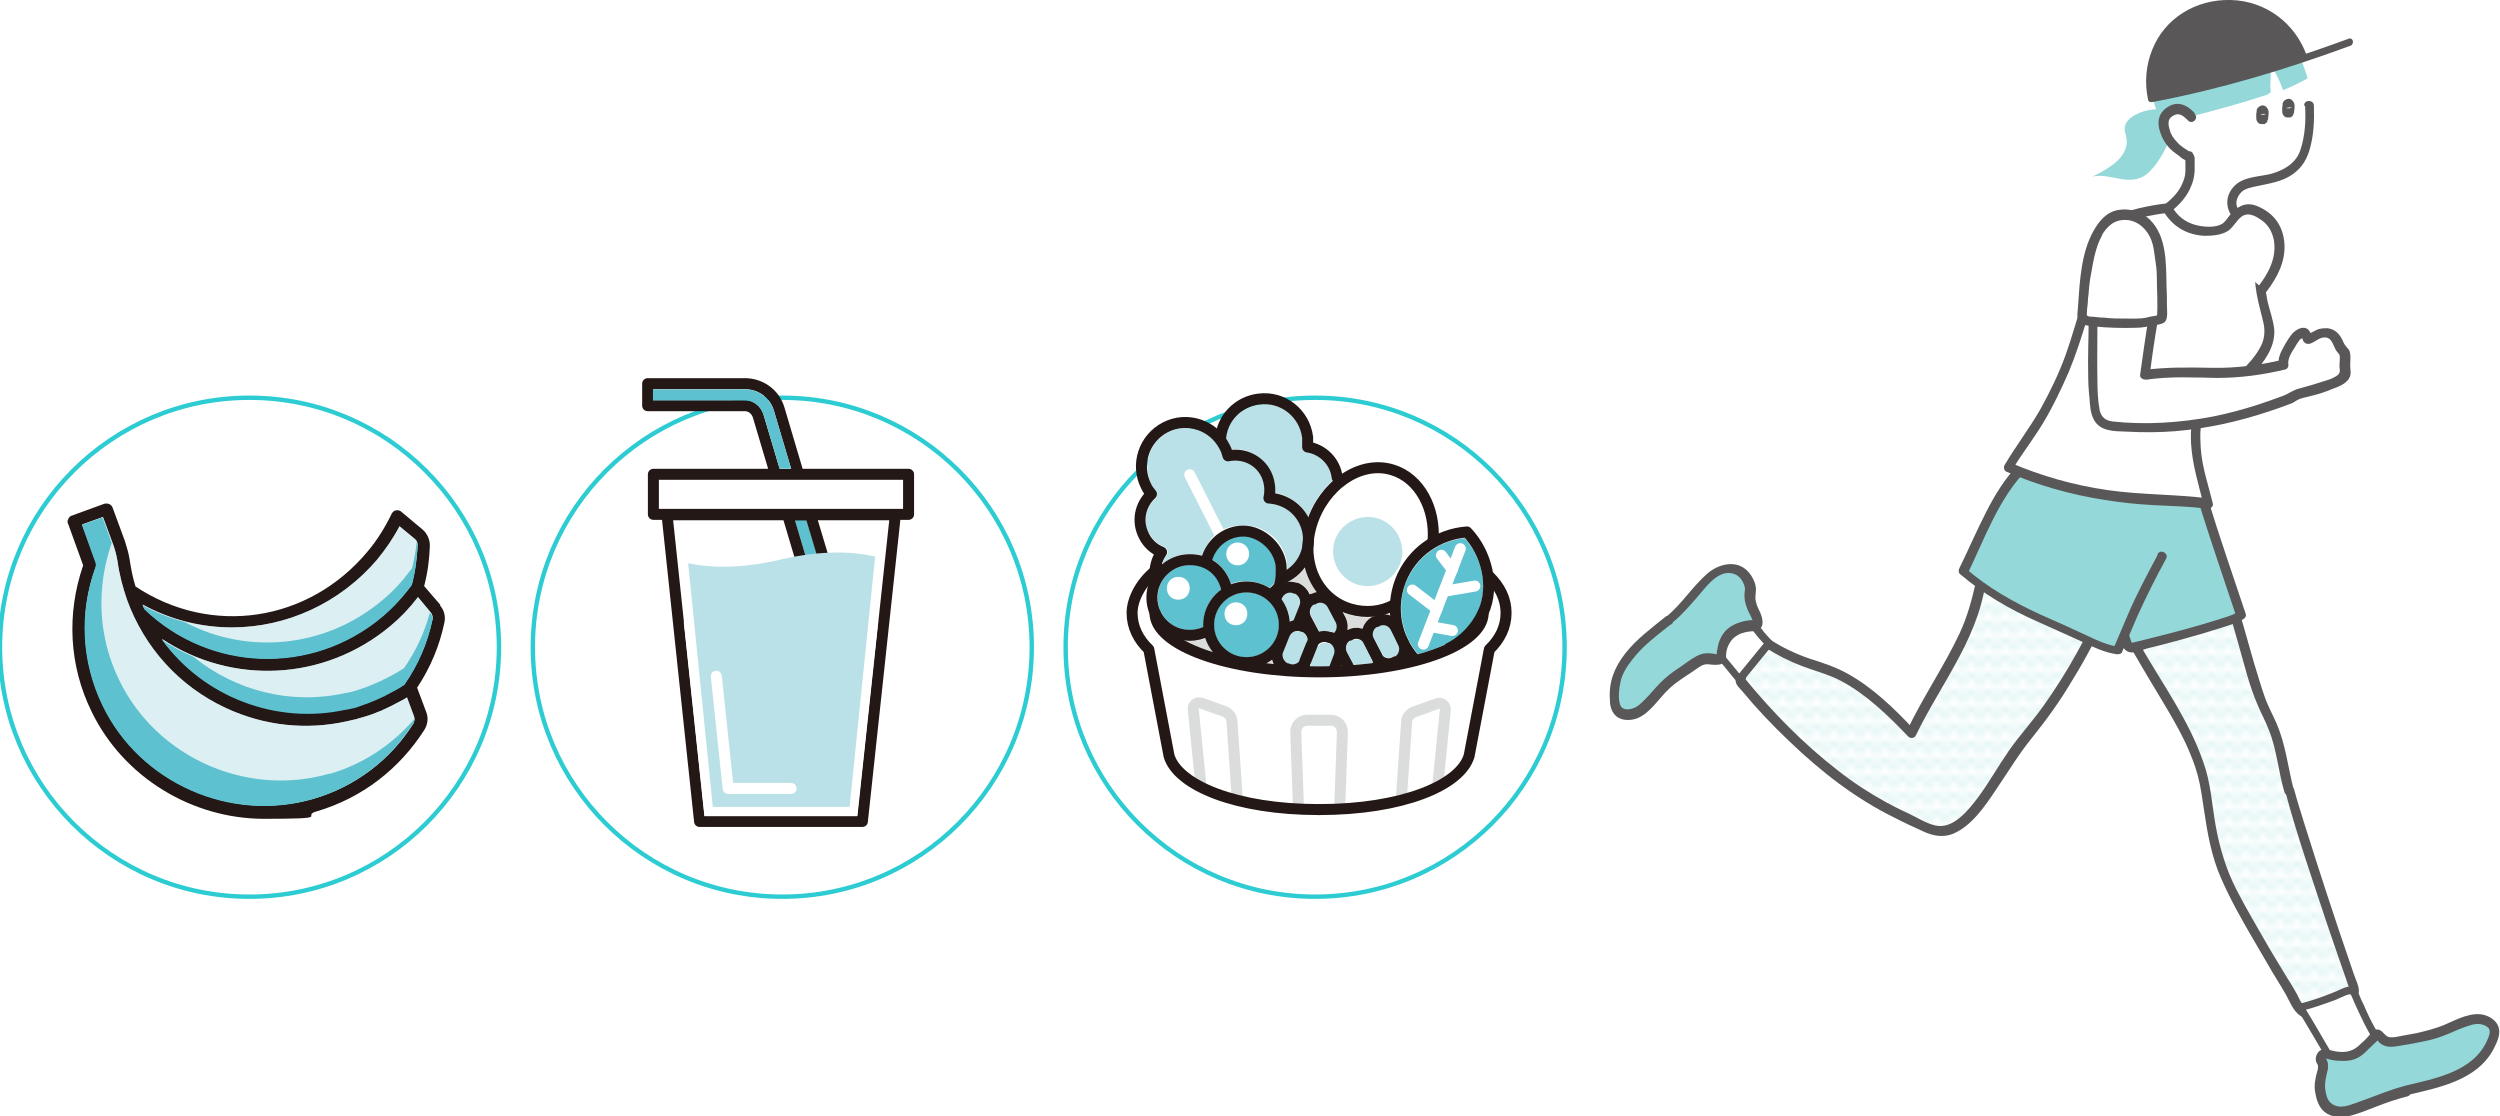 <?xml version="1.0" encoding="UTF-8"?>
<svg xmlns="http://www.w3.org/2000/svg" xmlns:xlink="http://www.w3.org/1999/xlink" version="1.1" viewBox="0 0 568.2 253.7">
  <defs>
    <style>
      .cls-1, .cls-2, .cls-3, .cls-4, .cls-5, .cls-6, .cls-7 {
        fill: none;
      }

      .cls-2 {
        stroke-width: 2.5px;
      }

      .cls-2, .cls-3, .cls-4, .cls-5 {
        stroke: #231815;
      }

      .cls-2, .cls-3, .cls-4, .cls-5, .cls-6, .cls-7 {
        stroke-linecap: round;
        stroke-linejoin: round;
      }

      .cls-3 {
        stroke-width: 2.5px;
      }

      .cls-4 {
        stroke-width: 2.5px;
      }

      .cls-5, .cls-6, .cls-7 {
        stroke-width: 2.5px;
      }

      .cls-8, .cls-9 {
        fill: #bbe1e8;
      }

      .cls-10 {
        fill: #dbdcdc;
      }

      .cls-11 {
        fill: #231815;
      }

      .cls-12, .cls-13 {
        fill: #fff;
      }

      .cls-6 {
        stroke: #fff;
      }

      .cls-9 {
        isolation: isolate;
        opacity: .5;
      }

      .cls-14 {
        fill: #5dc1cf;
      }

      .cls-15 {
        fill: url(#_水玉2_6);
      }

      .cls-16 {
        fill: #595757;
      }

      .cls-7 {
        stroke: #dbdcdc;
      }

      .cls-17 {
        fill: #94d8d9;
      }

      .cls-13 {
        stroke: #2dccd3;
        stroke-miterlimit: 10;
      }
    </style>
    <pattern id="_水玉2_6" data-name=" 水玉2 6" x="0" y="0" width="2.8" height="2.8" patternTransform="translate(4482.6 -20254.5) scale(1.3 -1.3)" patternUnits="userSpaceOnUse" viewBox="0 0 2.8 2.8">
      <g>
        <rect class="cls-1" width="2.8" height="2.8"/>
        <g>
          <rect class="cls-1" width="2.8" height="2.8"/>
          <circle class="cls-12" cx="2.8" cy=".7" r=".3"/>
          <g>
            <rect class="cls-12" width="2.8" height="2.8"/>
            <g>
              <circle class="cls-17" cx=".7" cy="2.1" r=".3"/>
              <path class="cls-17" d="M2.5,2.1c0-.2-.2-.3-.3-.3s-.4.2-.4.4.2.3.4.3.3-.2.3-.4Z"/>
              <circle class="cls-12" cy=".7" r=".3"/>
              <circle class="cls-17" cx="2.8" cy=".7" r=".3"/>
              <circle class="cls-17" cx="1.4" cy=".7" r=".3"/>
            </g>
          </g>
          <circle class="cls-17" cy=".7" r=".3"/>
        </g>
      </g>
    </pattern>
  </defs>
  <!-- Generator: Adobe Illustrator 28.7.1, SVG Export Plug-In . SVG Version: 1.2.0 Build 142)  -->
  <g>
    <g id="_レイヤー_2">
      <g id="_レイヤー_1-2">
        <g>
          <g>
            <g>
              <path class="cls-15" d="M520.5,179.6c1.4,5.2,3.3,11,5.1,16.4,1.9,5.9,3.9,12.1,6,18.1.9,2.7,1.9,5.5,2.8,8.4.3,1,1.3,2.3.6,3.5-.9,1.4-2.8,1.9-4.1,2.5s-2.2,1.1-3.5,1.6c-.1,0-.2,0-.4.1-1.3.2-2.6.4-3.6-.5-1.2-1.1-1.7-2.8-2.5-4.1-1.8-3.1-3.6-5.9-5.3-8.9-3.5-6-7-11.8-9.8-18.2-2.5-5.9-3.2-12.4-4.1-18.6-1.2-8.4-5.7-15.8-9.9-22.8-5.9-9.6-11-18.9-16.2-28.9-2.5-4.7-4.6-9.8-4.6-15.2,0-6,2.5-11.9,8.9-13.3,5.9-1.3,11.7,1.6,15.2,6.3,4.7,6.3,6.8,13.9,9.3,21.2,3.4,9.7,6,20.2,9,29.8,1.4,4.4,3,6.3,4.2,10.2,1.4,4.3,1.7,7.8,2.9,12.4h0Z"/>
              <path class="cls-16" d="M519.4,179.9c2.7,10.1,6.2,20.1,9.5,30.1,1.6,4.8,3.3,9.5,4.9,14.2.7,2-2.8,2.8-4.1,3.5-1.9.9-4.9,2.6-6.5.4-.6-.8-.9-1.8-1.4-2.6-.6-1.1-1.3-2.2-2-3.3-1.4-2.3-2.8-4.6-4.1-6.8-2.5-4.4-5.1-8.7-7.4-13.2s-3.8-9.4-4.7-14.4-1.1-9.8-2.8-14.5c-3.2-9.4-9.2-17.7-14.1-26.2-2.6-4.5-5-9-7.5-13.6s-4.9-8.8-6.4-13.6c-1.2-4.1-1.6-8.7-.1-12.7,1.4-3.7,4.5-6.1,8.4-6.5,10-1,15.3,8.9,18.4,16.8,3.6,9.4,6.5,19,9.2,28.7,1.4,4.8,2.5,9.7,4.5,14.2.8,1.9,1.8,3.7,2.5,5.6.9,2.2,1.4,4.5,1.9,6.9s.9,4.8,1.6,7.1c.4,1.4,2.5.8,2.1-.6-1.3-5-1.8-10.2-3.9-15-.9-2.1-2-4-2.7-6.1-.9-2.5-1.6-5.1-2.4-7.6-1.5-5.3-3-10.6-4.6-15.9s-3.3-10.1-5.1-15c-3-8.4-7.3-18.9-17.1-21-4-.9-8.5,0-11.6,2.8-2.8,2.6-4.1,6.5-4.3,10.2-.3,5,1.2,9.8,3.3,14.2,2.3,5,5.1,9.8,7.7,14.6s5.4,9.6,8.2,14.3,5.6,9.1,7.9,13.9c1.1,2.4,2.1,4.8,2.8,7.4s1,5.1,1.4,7.7c.8,5.4,1.7,10.7,3.9,15.7s4.8,9.6,7.5,14.2c1.4,2.4,2.8,4.8,4.2,7.2,1.3,2.2,2.8,4.4,3.9,6.7,1,2,2.2,3.8,4.6,3.8s4.4-1.2,6.5-2.1c1.7-.8,3.9-1.4,4.5-3.4.3-.9,0-1.9-.3-2.7-.5-1.3-1-2.6-1.4-3.9-3.7-10.7-7.2-21.5-10.6-32.3-.8-2.6-1.6-5.1-2.3-7.7-.4-1.4-2.5-.8-2.1.6h0Z"/>
            </g>
            <g>
              <path class="cls-15" d="M483.9,123.6c0,.2-.2.4,0,.5-5.7,16.2-12.9,30.6-24,44-4.2,5.1-7.8,13-13,17.8-2.5,2.3-5.1,3.9-8.8,2.2-7.2-3.4-11.7-5.3-19-10.6-7.7-5.6-17.1-14.9-23.5-22.8,0-1.4.8-2.4,1.5-3.5,1.3-2,3-3.5,4.8-5,2,1.3,3.8,2.3,6.1,3.3,3.9,1.7,6.9,2,11,4.2,5.7,3,11.1,8.1,15.6,12.9,5.3-11.1,13.4-20.9,15.6-33.2.9-5.1,2.1-9.8,3.4-14.7,1.3-4.6,3.9-8.1,6.8-12,2.1-2.8,2.9-4.4,6.1-5.9,2.2-1,4-2.2,6.3-1.9,2.9.3,5,1.9,7,3.8.8.7,1.5,1.6,2,2.6,1.6,3.2,2.5,6.4,2.8,9.9.2,2.9-.4,5.6-.7,8.4h0Z"/>
              <path class="cls-16" d="M482.9,123.3c-.2.6-.2,1,.3,1.6l-.3-1.1c-3,8.5-6.5,16.9-11,24.8-2.2,4-4.7,7.9-7.3,11.6s-5.5,6.8-8,10.4-4.5,7.2-7,10.6c-2.2,2.9-5.7,7.4-9.8,6.4-2.1-.5-4.1-1.8-6-2.7-1.8-.8-3.5-1.7-5.2-2.6-3.8-2.1-7.5-4.5-10.9-7.2-7.9-6.1-15-13.4-21.3-21.1l.3.8c.1-1.6,1.4-3.2,2.4-4.4,1-1.2,2.3-2.3,3.5-3.4l-1.3.2c2.6,1.7,5.4,3.1,8.3,4.2s6.1,1.9,8.9,3.4c5.8,3.1,10.7,7.9,15.2,12.6.5.5,1.4.4,1.7-.2,3-6.2,6.8-12,10-18.1,1.6-3,3-6.1,4.1-9.3,1.2-3.5,1.8-7.1,2.5-10.7s1.6-7.6,2.9-11.2c1.2-3.4,3.3-6.4,5.4-9.3,1.7-2.3,3.2-4.9,5.8-6.3,1.5-.8,3.2-1.7,4.9-2.1s3.5.1,5,1c1.6.9,3.3,2.2,4.3,3.8,1.1,1.7,1.8,3.7,2.4,5.6.6,2,.9,4.1.8,6.2,0,2.3-.5,4.5-.8,6.8-.2,1.4,2,1.4,2.2,0,.5-4.1,1.1-8,.2-12.1-.7-3.5-2.1-7.4-4.9-9.8-2.5-2.2-5.6-4.2-9.1-3.8-1.8.2-3.5,1.2-5.1,1.9-1.4.7-2.6,1.4-3.7,2.5-1,1-1.8,2.2-2.7,3.4-1.1,1.5-2.3,3.1-3.4,4.7-2.2,3.2-3.5,6.6-4.5,10.4-2.1,7.7-2.9,15.8-6.3,23.1s-8.4,14.6-12,22.2l1.7-.2c-4.5-4.8-9.4-9.6-15.2-12.8-2.7-1.5-5.7-2.5-8.6-3.4-3.2-1.1-6.1-2.5-9-4.3-.4-.3-1-.1-1.3.2-2,1.7-3.7,3.4-5.1,5.6-.6.9-1.2,1.9-1.4,3-.2,1.3.6,1.9,1.4,2.8,3.4,4.1,7,7.9,10.8,11.5,7.2,6.9,15,13,24,17.4,2.1,1.1,4.3,2.1,6.5,3.1s4.4,1.4,6.7.5c4.2-1.8,7.2-6.2,9.6-9.8,2.8-4.1,5.3-8.3,8.4-12.1,3.3-4.1,6.4-8.4,9.1-13,3.1-5,5.8-10.2,8.2-15.5,1.2-2.6,2.3-5.2,3.3-7.9.5-1.4,1.1-2.8,1.6-4.2.4-1.1,1.4-2.6.5-3.6l.3,1.1c0-.1,0-.2.1-.4.4-1.3-1.7-1.9-2.1-.6h0Z"/>
            </g>
            <g>
              <path class="cls-17" d="M491.2,126.8c-6.6,12-7.5,15.7-10,21.2-4.1-.6-6.3-2.2-12.2-4.9-9.6-4.2-14.9-6.3-22.9-13.1,3.9-8,7.5-17.9,13.8-24.1,14.3,1.3,26.6,6.2,40.8,7.9,2.7,8.7,5.7,17.4,8.6,26-2.5,1.6-16.1,5.2-21.8,6.6-.8.2-1.8.5-2.6.7-1.6.4-1.3-.6-2-2.2"/>
              <path class="cls-16" d="M490.3,126.3c-2.3,4.3-4.6,8.6-6.5,13-1.2,2.7-2.3,5.5-3.5,8.2l1.2-.5c-2.7-.4-5-1.5-7.5-2.7-3.4-1.6-6.8-3.1-10.2-4.6-6.1-2.8-11.8-6-16.9-10.4l.2,1.3c4-8.2,7.1-17.3,13.6-23.9l-.8.3c13.9,1.3,27,6.2,40.8,7.9l-1-.8c2.7,8.7,5.7,17.4,8.6,26.1l.5-1.2c-1.4.9-3.1,1.3-4.6,1.8-2.5.8-5,1.5-7.5,2.2s-4.9,1.3-7.3,1.9c-1,.3-2.1.5-3.2.8-.4.1-.8.2-1.2.3s-.7,0-.4.2c-.3-.3-.5-1.4-.7-1.9-.5-1.3-2.4-.2-1.9,1.1.4,1.1.5,2.4,1.9,2.8s3.1-.6,4.4-.9c2.6-.6,5.1-1.3,7.7-2,2.9-.8,5.7-1.6,8.5-2.5,1.8-.6,3.8-1.1,5.4-2.1.4-.2.7-.8.5-1.2-2.9-8.7-5.9-17.3-8.6-26.1-.2-.5-.6-.7-1-.8-9.9-1.2-19.4-4.1-29.1-6.1-2.4-.5-4.8-.9-7.2-1.3-1.1-.2-2.2-.3-3.3-.4-.5,0-1.1-.2-1.6,0-.5.2-.8.7-1.1,1-2.9,3.1-5.1,6.7-7,10.4-2.2,4.3-4.1,8.7-6.2,13-.2.4-.2,1,.2,1.3,5.3,4.5,11.1,7.9,17.4,10.7,3.5,1.6,7,3.1,10.4,4.7,2.5,1.2,5,2.4,7.8,2.8.4,0,1,0,1.2-.5,1.2-2.7,2.3-5.5,3.5-8.2,2-4.4,4.2-8.8,6.5-13,.7-1.2-1.2-2.3-1.9-1.1h0Z"/>
            </g>
            <path class="cls-17" d="M493.7,25.3c-2.7-.8-5.7-.6-8.2.7-1.4.7-2.7,1.9-2.6,3.4,0,.7.3,1.3.4,2,.3,1.5-.3,3-1.2,4.2-.9,1.2-2.2,2.1-3.5,2.9-1.3.8-2.6,1.5-4,2,1.8-.9,4-.5,5.9-.1,2,.4,4.1.8,6,0,1.5-.6,2.6-1.9,3.6-3.2,2.4-3.3,3.9-7.2,4.6-11.2,0-.2,0-.4-.1-.4"/>
            <path class="cls-12" d="M498.9,26.4c3.5-2.7,9.4-3.7,13.5-5.6,1.5-1.9,2.5-3.8,3.9-5.7,1.9.7,4.9.8,6.6,1.6,1.7.8.9,1.1,1.3,2.6.5,1.5.4,3.1.6,4.9s0,4.1.1,5.9c-.9,2.4-1.8,4.8-2.7,7.2-1.6.8-3.2,2-4.9,2.7s-4.1.9-5.7,1.5c-1.6.5-2.3,1-3.7,1.6-.3,1-.6,2-1,3,.4.8.8,1.6,1.1,2.4-.4.8-.8,1.7-1.2,2.5-1,.4-1.9.9-2.9,1.3-1.7-.2-3.9,0-5.5-.1-1.6,0-2.5-.9-3.6-1.6s-2.1-1.9-2-3,2-.8,2.3-1.6c.9-1.8,1.4-3.5,2.1-5.3,0-1.6,0-3.3,0-4.9-.8-.5-1.5-1-2.4-1.5,2.3-3,.3-5.1,3.8-7.8h0Z"/>
            <path class="cls-17" d="M491.5,28.5c-1.2-2.8-2.3-5.3-2.4-8.4-.1-2.3-.2-4.5.6-6.8.9-2.7,2.7-5.6,5.2-7.1,5.8-3.5,12.2-5.3,18.7-2.7,6.3,2.6,9,8.2,10.9,14.3-1.8,1-3.7,1.9-5.6,2.7-.7-2-1.6-3.8-2.7-5.6-.1,1.6-.2,3.2-.2,4.9,0,.5.2.8,0,1.2-.2.3-.4.3-.7.5-5.6,1.9-11.3,3.4-17,4.9"/>
            <g>
              <path class="cls-12" d="M398.6,142.2c1,1.5,2.1,2.8,3.4,4.1t0,0c-2.2,2.7-4.5,5.5-6.7,8.2-1.4-1.7-2.8-3.4-4.2-5.1,0-1.4-.2-2.8-.2-4.2.9-.9,1.7-1.8,2.6-2.7,1.2-.4,2.5-.9,3.8-1.4.5.4,1,.8,1.4,1.1h0Z"/>
              <path class="cls-16" d="M397.9,142.6c1,1.5,2.2,2.9,3.5,4.2v-1.2c-2.2,2.7-4.5,5.5-6.7,8.2h1.2c-1.4-1.7-2.8-3.4-4.2-5.1l.2.6c0-1.4-.2-2.8-.2-4.2l-.2.6c.4-.4.9-.9,1.3-1.3.4-.4.7-.9,1.2-1.2.5-.3,1.2-.4,1.8-.6.6-.2,1.2-.4,1.8-.6l-.8-.2c.5.4,1,.8,1.4,1.1.8.7,2-.5,1.2-1.2l-1.2-1c-.3-.3-.6-.5-1-.4-.5,0-1,.4-1.5.5-.4.1-.8.3-1.2.4-.5.2-1,.3-1.4.6-.3.3-.6.6-.9.9-.4.4-.7.8-1.1,1.1-.3.3-.7.6-.8,1.1s0,1,0,1.4c0,.5,0,1,0,1.5s0,1,0,1.5.4.8.7,1.1c1.3,1.5,2.5,3.1,3.8,4.6.3.3.9.3,1.2,0,2.2-2.7,4.5-5.5,6.7-8.2.3-.4.4-.8,0-1.2-1.2-1.2-2.3-2.5-3.2-3.9-.6-.9-2,0-1.4.8h0Z"/>
            </g>
            <g>
              <path class="cls-12" d="M523,228.9c3.3-.8,6.7-2.1,9.7-3.4,2.4-1.1,2.1,0,3.2,2.2.3.5,1.1,2.5,1.5,3.5.8,1.8,2.1,3.9,3.1,5.7-1.6.9-3.7,2.1-5.2,2.9-1.9.9-3.2,1.3-5.1,1.9-2.5-4.2-4.9-8.5-7.5-12.7,0,0,.1,0,.2,0h0Z"/>
              <path class="cls-16" d="M523.2,229.7c2.6-.6,5-1.5,7.5-2.4,1-.4,2.1-1,3.1-1.3.1,0,.3,0,.4,0,0,0-.2-.1,0,0s.3.5.4.7c.6,1.5,1.3,2.9,2,4.4,1,2.2,2.2,4.2,3.3,6.2l.3-1.1c-1.6.9-3.1,1.8-4.8,2.6-1.7.9-3.5,1.4-5.3,2l.9.4c-2.5-4.2-4.9-8.5-7.5-12.7l-.5,1.2h.2c1-.5.6-2.1-.4-1.7h-.2c-.5.3-.8.8-.5,1.3,2.5,4.2,5,8.4,7.5,12.7.2.3.6.5.9.4,1.9-.6,3.8-1.2,5.5-2.1s3.3-1.8,5-2.8c.4-.2.5-.8.3-1.1-1.2-2.2-2.5-4.4-3.5-6.7-.3-.8-.7-1.6-1.1-2.4-.3-.7-.6-1.5-1-2.2-1.1-1.8-3.3-.4-4.7.2-2.7,1.1-5.4,2.1-8.2,2.8-1,.2-.6,1.9.4,1.6h0Z"/>
            </g>
            <path class="cls-12" d="M512.3,67.6c1.9-1,3-1.9,4-4,1-2.1,1.8-4.6,2.7-6.8-.8-2-1.2-4.8-2.6-6.3-1.4-1.6-3.1-1.6-4.5-2.8-1,.2-1.9.2-2.9.4-.8,1.2-1.6,2.4-2.4,3.5-1.8.4-3.6.8-5.3,1.2-1.7-.4-3.5-.8-5.2-1.3-.8-.8-1.8-2.1-2.5-2.8s-1.3-.8-2.1-1.3c-2.9.7-5.6,1.5-8.6,1.9,1.3,1.7.6,1.2,2.4,3.4,1.8,2.2,6,7.2,8.4,10,3.4,1.3,7.9,3,11,3.9,3.2.9,4.9.6,7.8,1.3h0Z"/>
            <g>
              <path class="cls-12" d="M513.5,60.2c0,3.2.3,6.3,1,9.4.5,2.2,1.4,4.2,1.3,6.5,0,1.5-.7,2.8-1.4,4.1-1.4,2.3-3.1,4.2-5.2,5.9-2,1.6-4.2,2.7-6.1,4.4-1.5,1.3-2.6,2.7-3.5,4.6-.8,1.8-.6,5.1-.5,6.9.3,4.6,1.7,8.1,2.8,12.4-4.8-.7-9.3-.6-14.5-1-10.4-.8-21.1-3-30.9-7.3,1.8-3.2,4.1-6,6-9.1,3.5-5.7,6.7-12.3,8.8-18.7,1.7-5,3-10.1,4.8-15.1,1.6-4.6,3.7-10.7,8.1-13.4"/>
              <path class="cls-16" d="M512.4,60.2c0,2.2.1,4.4.5,6.6s1,4.3,1.5,6.4.3,4.2-.9,6.1c-1,1.8-2.4,3.3-3.8,4.7-2.9,2.8-6.7,4.3-9.2,7.5-1,1.3-2,2.8-2.3,4.5s-.3,3.3-.2,5c.3,4.7,1.7,9.1,2.8,13.6l1.3-1.3c-7.6-1-15.3-.8-23-1.9s-15.1-3.2-22.1-6.2l.4,1.5c2.2-3.7,4.9-7.1,7.1-10.8s4-7.5,5.7-11.4c3.3-7.9,5.1-16.3,8.2-24.2,1.3-3.5,3.1-7.3,6.4-9.4,1.2-.7,0-2.6-1.1-1.9-2.9,1.8-4.8,4.8-6.2,7.8-1.6,3.5-2.8,7.1-3.9,10.8-1.4,4.3-2.6,8.8-4.1,13s-3.5,8.3-5.7,12.3c-2.5,4.4-5.6,8.4-8.2,12.8-.3.5-.1,1.3.4,1.5,7.1,3.1,14.6,5.2,22.2,6.4,3.7.6,7.4,1,11.2,1.2,4.1.2,8.2.3,12.2.8.8.1,1.6-.5,1.3-1.3-1-4.1-2.4-8.1-2.7-12.3-.1-1.6-.2-3.4,0-5,.3-1.7,1.3-3.3,2.5-4.6,2.8-2.9,6.6-4.6,9.4-7.5,2.5-2.6,5-6,4.8-9.9-.2-2.3-1.1-4.5-1.6-6.8-.5-2.6-.7-5.3-.7-7.9,0-1.4-2.2-1.4-2.2,0h0Z"/>
            </g>
            <path class="cls-16" d="M523.9,24.1c.2,3.4,0,6.8-1.1,10.1-1,2.9-3.7,4.5-6.6,5.3-2.7.7-6.2.6-8.3,2.7s-2.2,4.9-.5,7.1c.9,1.1,2.4-.5,1.5-1.5-1-1.2-.7-2.7.3-3.9.9-1.1,2.5-1.3,3.8-1.6,2.8-.6,5.7-1,8.1-2.7,2.2-1.6,3.3-3.5,4-6.2.8-3.1.9-6.2.8-9.4,0-1.4-2.3-1.4-2.2,0h0Z"/>
            <path class="cls-16" d="M496.4,35.8c0,.2.2.5.3.6,0,.2,0,.5,0,.8,0,.6,0,1.1,0,1.7,0,1-.3,1.9-.7,2.8-.8,2-2.4,3.5-4,4.8-.5.4-.4,1.2,0,1.5.5.5,1.1.4,1.5,0,1.9-1.5,3.6-3.4,4.5-5.7.5-1.1.7-2.2.8-3.4,0-.6,0-1.2,0-1.9,0-.4,0-.7,0-1.1,0-.3-.2-.5-.3-.8-.4-1.3-2.5-.8-2.1.6h0Z"/>
            <g>
              <path class="cls-12" d="M498,26.4c-1.7-1.8-3.5-2.5-5.5-.7-.6.6-.9,1.3-.8,2.2.3,3.4,2.1,5.2,4.9,7,.3.2.6.3.9.6"/>
              <path class="cls-16" d="M498.8,25.7c-1-1.1-2.4-2.1-3.9-2.1s-3.2,1.1-3.9,2.5-.4,3,.1,4.3c.4,1.2,1.1,2.3,2,3.3.5.5,1.1,1,1.7,1.4.3.2.6.4.9.7s.7.4,1,.6c1,1,2.6-.6,1.5-1.5-.6-.5-1.3-.9-1.9-1.3-.5-.4-1-.7-1.4-1.2-.9-.9-1.5-1.8-1.8-3-.2-.6-.3-1.3-.2-1.8.1-.7.6-1.1,1.2-1.4s1-.3,1.5-.1c.6.2,1.2.8,1.7,1.3,1,1,2.5-.5,1.5-1.5h0Z"/>
            </g>
            <path class="cls-16" d="M513.8,26h0c.2,0,.4,0,.5-.1h0c0,0,.2,0,.3,0,0,0,0,0,0,0h.3c0,.1,0,0,0,0l.2.2s0,0,0,0l.2.2s0,0,0-.1v.3c0,0,0-.1,0-.2v.3c0-.4,0-.9,0-1.3v.3c0-.1,0-.2,0-.3v.3c-.1,0,0,0,0,0l-.2.2s0,0,0,0l-.2.2s0,0,0,0h-.3c0,.1,0,.1,0,.1h-.3s0,0,0,0c0,0-.2,0-.3,0,0,0,0,0,0,0h-.3c0-.1,0-.1,0-.1,0,0-.2-.1-.2-.2,0,0,0,0,0,.1l-.2-.2s0,0,0,.1v-.3c0,0,0,.2,0,.3v-.3c0,.3,0,.6,0,1v-.3c0,.2,0,.4,0,.5v-.3c.1,0,0,0,0,.1l.2-.2s0,0,0,0c-.2.2-.3.5-.3.8s.1.6.3.8.5.3.8.3h.3c.2,0,.3-.2.5-.3,0,0,0,0,0,0,0,0,.2-.2.2-.3,0-.2.1-.3.2-.5,0-.3,0-.6.1-.9,0-.2,0-.4,0-.6,0-.3,0-.7-.3-1-.1-.2-.3-.4-.5-.5-.3-.2-.7-.2-1.1,0-.4.2-.7.5-.8.9,0,.3,0,.6-.1.9,0,.2,0,.4,0,.6,0,.4,0,.8.2,1.1.1.2.3.4.5.5.1,0,.2.1.4.1.3,0,.6,0,.9-.1.2-.1.4-.4.5-.6,0-.3,0-.6-.1-.8s-.4-.4-.7-.5c-.3,0-.6,0-.8.1h0Z"/>
            <path class="cls-16" d="M519.7,24.5h0c.2,0,.4,0,.5-.1h0c0,0,.2,0,.3,0,0,0,0,0,0,0h.3c0,.1,0,0,0,0l.2.2s0,0,0,0l.2.2s0,0,0-.1v.3c0,0,0-.1,0-.2v.3c0-.4,0-.9,0-1.3v.3c0-.1,0-.2,0-.3v.3c-.1,0,0,0,0,0l-.2.2s0,0,0,0l-.2.2s0,0,0,0h-.3c0,.1,0,.1,0,.1h-.3s0,0,0,0c0,0-.2,0-.3,0,0,0,0,0,0,0h-.3c0-.1,0-.1,0-.1,0,0-.2-.1-.2-.2,0,0,0,0,0,.1l-.2-.2s0,0,0,.1v-.3c0,0,0,.2,0,.3v-.3c0,.3,0,.6,0,1v-.3c0,.2,0,.4,0,.5v-.3c.1,0,0,0,0,.1l.2-.2s0,0,0,0c-.2.2-.3.5-.3.8s.1.6.3.8.5.3.8.3h.3c.2,0,.3-.2.5-.3,0,0,0,0,0,0,0,0,.2-.2.2-.3,0-.2.1-.3.2-.5,0-.3,0-.6.1-.9,0-.2,0-.4,0-.6,0-.3,0-.7-.3-1-.1-.2-.3-.4-.5-.5-.3-.2-.7-.2-1.1,0-.4.2-.7.5-.8.9,0,.3,0,.6-.1.9,0,.2,0,.4,0,.6,0,.4,0,.8.2,1.1.1.2.3.4.5.5.1,0,.2.1.4.1.3,0,.6,0,.9-.1.2-.1.4-.4.5-.6,0-.3,0-.6-.1-.8s-.4-.4-.7-.5c-.3,0-.6,0-.8.1h0Z"/>
            <g>
              <path class="cls-12" d="M514.3,65.6c2.8-3.7,4.6-7.3,3.6-12-.7-3.1-2.8-4.7-5.4-5.9-1.7-.8-3.1,0-4.2,1.1-1.5,1.3-1.5,2.7-3.6,3.2-2.6.7-5.4.4-8-.8-1.6-.8-2.9-2.3-3.8-3.9"/>
              <path class="cls-16" d="M515.2,66.2c2.4-3.2,4.3-6.8,4-10.9-.3-3.8-2.2-6.6-5.6-8.2-1.6-.8-3.2-1-4.8,0-.8.5-1.5,1.1-2,1.8-.5.6-.9,1.3-1.5,1.8-1.6,1.2-4.6.9-6.4.4-2.4-.7-4-2-5.3-4.2-.7-1.2-2.6,0-1.9,1.1,2.1,3.5,5.3,5.4,9.4,5.6,1.8,0,4-.2,5.4-1.2,1.2-.9,1.8-2.3,3-3.2,1.6-1.1,3.3,0,4.6.9,1.5,1.1,2.3,2.6,2.7,4.4.7,4.1-1.2,7.6-3.6,10.7-.8,1.1,1.1,2.2,1.9,1.1h0Z"/>
            </g>
            <path class="cls-16" d="M492.7,46.2c-4.5.5-8.8,1.5-13,3.2-.5.2-.9.7-.8,1.3.1.5.8,1,1.3.8,4-1.6,8.1-2.6,12.4-3.1.6,0,1.1-.5,1.1-1.1s-.5-1.2-1.1-1.1h0Z"/>
            <g>
              <path class="cls-17" d="M379.1,140.9c3.1-2.5,5.3-5.4,7.9-8.4,1.6-1.8,3.2-3.3,5.8-3.3,2.6,0,4.1,1.8,4.8,4.3.2.8-.2,1.8,0,2.7.1.9.5,1.8.9,2.7.3.6.6,1.2.8,1.8s.2,1-.2,1.4c-.4.4-1,0-1.5.2-1.6.3-3.2.7-4.5,1.9-1.4,1.3-1.6,2.8-2,4.6,0,.3.3.7-.1,1-.9.6-1.5.2-2.6,0-.6,0-1.6,0-2.2.4-2.4,1.6-4.9,3-7.1,4.9-1.6,1.3-2.5,2.6-4,4.2-1.8,1.8-3.8,4.1-6.8,2.8-1.2-.5-1.4-2.2-1.4-3.5,0-1.5.1-3.2.5-4.6.4-1.3,1.1-2.4,1.8-3.5,1-1.4,1.9-2.6,3.1-3.8,1.2-1.2,2.5-2.1,3.8-3.2,1-.8,2.1-1.8,3.1-2.6h0Z"/>
              <path class="cls-16" d="M379.9,141.7c2.8-2.3,5-5,7.3-7.7,1.7-2,4.3-4.8,7.3-3.4,1.1.5,1.9,1.9,2.1,3.1,0,.7-.2,1.4-.1,2,0,.9.3,1.8.6,2.6.2.6.5,1.1.8,1.7,0,.1.5.9.4,1.1.1-.3-.6-.1-.7-.1-1.4.1-2.9.6-4.1,1.3-1.1.7-2,1.7-2.5,2.9-.3.6-.5,1.3-.6,1.9,0,.4-.2.7-.2,1.1,0,.2,0,.4,0,.5,0,.4,0,.4,0,0-1.2-.2-2.4-.4-3.6,0-1.5.5-3,1.7-4.3,2.6s-2.7,1.8-3.9,2.9c-1.4,1.2-2.5,2.6-3.7,3.9-.9.9-1.8,2-2.9,2.6s-3.1,1-3.6-.6-.2-3.6.1-5.1c.4-1.9,1.5-3.6,2.7-5.1,2.4-3.2,5.9-5.7,9-8.2,1.1-.9-.5-2.4-1.5-1.5-3.2,2.6-6.6,5.1-9.1,8.3s-3.8,6.5-3.5,10.6c0,1.4.4,2.9,1.6,3.8s3,.9,4.5.4c3.1-1.2,5-4.6,7.4-6.8,1.6-1.5,3.4-2.6,5.2-3.8.8-.5,1.7-1.3,2.6-1.6.8-.3,1.6,0,2.4,0,.7,0,1.3,0,1.9-.3.8-.5.8-1,.8-1.8,0-1.7.9-3.6,2.4-4.5.7-.5,1.5-.7,2.4-.9s1.7,0,2.5-.4c1.5-.8,1-2.6.5-3.9-.4-.8-.8-1.6-1-2.5-.3-1,0-1.9,0-3-.1-1.4-.9-3-1.9-4-2.6-2.7-6.7-1.6-9.2.6-3.4,3-5.8,6.9-9.3,9.8-1.1.9.5,2.4,1.5,1.5h0Z"/>
            </g>
            <g>
              <path class="cls-17" d="M546.9,247.9c-3.8.9-7.2,2.5-10.8,3.8-2.1.7-3.8,1.4-6,.6-2.2-.9-2.5-3-2.8-5.2,0-.7.3-2.1.5-2.9.2-.8.5-1.8.2-2.6-.2-.5-.4-.5-.4-1,0-.5.3-1,.8-1.1.5-.1,1,.2,1.5.3,1.8.2,3.4.7,5.1,0,1.9-.8,3-2.5,4.5-3.9.2-.2.4-.8.8-.8.9,0,.8.9,1.6,1.3.5.3,1.5.6,2.2.5,3.1-.5,6.2-1,9.2-1.8,2.1-.6,3.6-1.5,5.8-2.3,2.5-.9,5.2-2,7.4.4.9.9.4,2.6-.1,3.8-.6,1.3-1.5,2.9-2.5,4-.9,1-2,1.8-3.1,2.4-1.5.9-3,1.6-4.7,2.2-1.7.6-3.4,1-5.1,1.4-1.3.4-2.9.8-4.1,1.1h0Z"/>
              <path class="cls-16" d="M546.6,246.8c-3.6.9-6.9,2.4-10.4,3.6-1.4.5-3,1.2-4.5,1.1-1.7-.2-2.7-1.2-3-2.8-.4-1.5-.3-2.7,0-4.1.1-.6.3-1.1.4-1.7,0-.4,0-.7,0-1.1,0-.4-.3-.8-.4-1.2,0-.4-.3,0,0,0,.2,0,.6.2.8.2.8.2,1.6.3,2.4.3,1.6.1,3.2-.1,4.5-1,1.1-.7,2-1.8,3-2.7.1-.1,1.4-1.2,1.2-1.4h-.5c0,.2.2.4.3.5.2.3.5.6.8.8,1.1.7,2.3.7,3.5.5,1.9-.3,3.7-.6,5.6-1,1.6-.3,3.2-.7,4.8-1.3,1.7-.6,3.2-1.4,4.9-2,1.2-.4,2.6-1,3.9-.7.6.1,1.5.5,1.8,1,.4.7,0,1.7-.3,2.4-3.1,7.4-11.9,8.9-18.9,10.6-1.4.3-.8,2.4.6,2.1,7.1-1.7,15.8-3.3,19.6-10.4.7-1.4,1.5-2.9,1.3-4.5s-1.6-2.7-3-3.2c-3.1-1.1-6.8,1-9.6,2.2-2,.8-4,1.3-6.1,1.8-1.1.2-2.2.4-3.3.6-1,.2-2.1.5-3.1.3-1.2-.4-1.6-2.2-3.2-1.6-.6.2-.8.7-1.2,1.2-.6.7-1.3,1.4-2,2-1.6,1.6-3.2,2-5.4,1.7-1.5-.2-3.4-1.2-4.4.4-.3.5-.5,1.2-.3,1.8,0,.3.3.6.4.9.1.5,0,1.1-.2,1.6-.4,1.6-.7,2.9-.4,4.6s.8,3.3,2.1,4.4c1.5,1.2,3.5,1.4,5.4,1,2.2-.5,4.3-1.4,6.4-2.2,2.3-.9,4.6-1.7,7-2.3,1.4-.3.8-2.4-.6-2.1h0Z"/>
            </g>
            <g>
              <path class="cls-16" d="M523.5,13c-1.8-5.3-6.2-9.8-11.6-11.4-5.4-1.5-10-.7-15,1.9-6.8,3.6-9.3,11.9-7.9,18.8,16.4-3,29.5-7.1,45-12.8"/>
              <path class="cls-16" d="M524.3,12.7c-2.6-7.4-9.3-12.5-17.3-12.7s-15,4.2-17.8,11.2c-1.5,3.6-1.8,7.6-1,11.4,0,.5.6.7,1,.6,15.4-2.9,30.3-7.4,45-12.8,1-.4.6-2-.4-1.6-14.7,5.4-29.6,10-45,12.8l1,.6c-1.1-5.9.6-12.6,5.4-16.5,5.7-4.6,14.4-5.4,20.6-1.4,3.2,2.1,5.7,5.3,6.9,8.9.4,1,2,.6,1.6-.4h0Z"/>
            </g>
            <g>
              <g>
                <path class="cls-12" d="M475.8,73.3c0,6.7-.5,13.5.5,20.2.3,1.9,1.6,3.2,3.5,3.4,5.5.5,11,.5,16.5,0,8.4-.8,16.4-3.1,24.3-6.2.4-.2,1.1-.8,1.5-1,3.1-.7,6.1-1.5,9-2.8.5-.2,1-.5,1.4-.9.4-.4.6-.9.7-1.4,0-.3-.3-.6-.2-.9,0-1.2.3-2.3,0-3.5,0-.2-.4-.3-.5-.5-.7-.9-.9-2.1-1.7-3-.7-.8-1.8-1-2.8-.8-1,.2-1.8.8-2.8,1.3-.2,0-.3.2-.4,0-.2,0,0-.4,0-.5-.6-.4-.2-1.2-1.3-.8-1.1.4-1.4,1-2.3,2.3-.6,1-2.1,3.3-1.8,4.9-5.4,1.3-10.6,2-16.1,1.9-5.1,0-10.3-.3-15.4.5.5-4.2,1.2-8.3,1.9-12.5"/>
                <path class="cls-16" d="M474.7,73.3c0,3.9-.2,7.9-.1,11.8,0,1.8.1,3.6.3,5.4.1,1.5.2,3.3.9,4.7,1.4,2.9,4.7,2.8,7.5,2.9,3.7.2,7.4.2,11.1-.1,7.3-.6,14.4-2.2,21.3-4.5,1.6-.5,3.2-1.1,4.8-1.7.7-.2,1.1-.6,1.7-.9.9-.5,2-.6,3-.9,1.7-.4,3.3-.9,4.9-1.6,1.4-.5,3-1.1,3.8-2.4.4-.7.4-1.3.3-2.1-.1-.8,0-1.6,0-2.5,0-.8,0-1.7-.7-2.3-.5-.6-.8-1-1.1-1.8-.7-1.4-1.7-2.5-3.4-2.7-.8,0-1.7,0-2.5.4-.3.2-.7.3-1,.5-.2.1-.4.3-.7.4-.4.2-.5.2-.2.1l.9.5c.3.5,0-.2,0-.4-.1-.2-.3-.3-.4-.5-.3-.4-.4-.8-1-1-1-.4-2.3.4-3,1.1-.8.9-1.5,2.1-2.1,3.2-.7,1.2-1.3,2.6-1.1,4l.8-1.1c-5.2,1.2-10.5,1.9-15.8,1.8s-10.5-.2-15.7.5l1.4,1.1c.5-4.1,1.1-8.2,1.8-12.2.2-1.4-1.9-2-2.1-.6-.7,4.2-1.3,8.5-1.9,12.8-.1.8.8,1.1,1.4,1.1,5.4-.8,10.7-.5,16.1-.4,5.2,0,10.4-.7,15.4-1.9.4,0,.9-.6.8-1.1-.2-1.3.6-2.6,1.3-3.7.3-.4.5-.9.8-1.3.2-.2.3-.5.5-.7.5-.4.8-.2.3-.7.1.1.2.3.3.5.5.7-.1-.4,0,0s.3.9.9,1.1c1.3.4,2.5-1.3,3.9-1.4,2.1-.2,2.1,2.1,3.1,3.3.4.5.6.5.6,1.3,0,.9-.2,1.9,0,2.8,0,.8-.3,1.1-1,1.5-.8.5-1.8.8-2.8,1.1-1.8.6-3.6,1.1-5.4,1.6-1.4.3-2.4,1.2-3.8,1.7-1.9.7-3.8,1.4-5.7,2-3.4,1.1-6.8,2-10.3,2.7-7.4,1.4-15.2,1.9-22.6,1.1-1.6-.2-2.6-.9-3-2.6-.4-2.2-.5-4.4-.5-6.6-.1-4.4,0-8.9,0-13.3,0-1.4-2.2-1.4-2.2,0h0Z"/>
              </g>
              <g>
                <path class="cls-12" d="M476.5,53.3c1.1-1.9,2.5-3.8,4.8-4.2,3.2-.6,6,.8,7.7,3.5,1.7,2.7,1.5,5.6,2,8.6.1.9,0,1.7,0,2.6,0,3,.3,5.8,0,8.8,0,.2-1.2.4-1.4.4-.9,0-1.7.4-2.6.5-4.3.3-8.5.1-12.8-.3-.3,0-.6-.2-.8-.2-.5-.2-.6-.7-.6-1.1.4-3.9.5-7.5,1.3-11.4.4-2.3,1-4.9,2.3-7h0Z"/>
                <path class="cls-16" d="M477.5,53.8c1.3-2.3,3-4,5.9-3.8,2.6.2,4.7,2.2,5.6,4.7.5,1.3.6,2.7.8,4s.4,2.7.4,4.1c0,3.2.3,6.4,0,9.7l.3-.8c.1-.1-.5,0-.7.1-.7.1-1.4.2-2,.4-1.5.3-3.2.2-4.8.2s-3.1,0-4.7-.2c-.8,0-1.6-.1-2.4-.2-.3,0-1.2,0-1.4-.2-.3-.2-.2,0-.2-.5,0-.7.1-1.6.2-2.3,0-.8.1-1.5.2-2.3.1-1.6.3-3.2.6-4.7.5-2.9,1-5.8,2.4-8.4.7-1.2-1.2-2.3-1.9-1.1-2.8,5-3.1,11.3-3.5,17,0,1.1-.5,2.5.3,3.5.8,1.1,2.2,1,3.4,1.2,3.1.3,6.3.4,9.4.3,1.5,0,2.8-.3,4.2-.6.8-.1,1.8-.2,2.4-.7.8-.8.5-2.7.5-3.7,0-1.5,0-3.1-.1-4.6-.1-4.9.1-11.2-3.8-15-1.9-1.8-4.5-2.6-7-2.2-2.8.4-4.5,2.5-5.8,4.8-.7,1.2,1.2,2.3,1.9,1.1h0Z"/>
              </g>
            </g>
          </g>
          <circle class="cls-13" cx="56.7" cy="147.1" r="56.7"/>
          <g>
            <path class="cls-11" d="M100.1,137.5l-3.7-4.3c.8-3,1.2-6.1,1.3-9.2,0-1.4-.6-2.7-1.6-3.6l-4.9-4.1c-.3-.3-.8-.4-1.2-.3-.4,0-.8.4-1,.8-1.5,3.1-3.3,6-5.5,8.6-13.4,16-35.5,19.3-52.7,7.9-.6-1.9-1-3.9-1.3-5.9-.2-1.4-.6-2.8-1.1-4.4l-2.8-7.6c-.3-.8-1.1-1.1-1.9-.9l-7.4,2.7c-.4.1-.6.4-.8.8-.2.3-.2.8,0,1.1l3.4,9.4c-3.8,11-3.2,22.8,1.9,33.2,7.3,15.1,23,24.4,39.2,24.4s8.1-.6,12-1.7c10.2-3,18.8-9.6,24.5-18.6.7-1.2.9-2.6.4-3.9l-2.1-5.6c3-4.5,5.1-9.5,6.2-14.8.3-1.3,0-2.8-1-3.9h0ZM85.7,127.2c1.9-2.3,3.7-4.9,5.1-7.6l3.5,2.9c.4.3.6.8.6,1.3-.1,3-.6,6.1-1.3,9-2,2.7-4.2,5.2-6.8,7.3-15.9,13.4-39.1,12.6-54-1.8-.1-.3-.3-.6-.4-.9,6.4,3.5,13.4,5.2,20.3,5.2,12.3,0,24.5-5.4,33.1-15.5h0ZM94.1,164.2c-5.2,8.4-13.4,14.6-22.8,17.3-18.8,5.5-39.4-3.6-47.9-21.2-4.8-9.9-5.4-21.1-1.6-31.5.1-.3.1-.7,0-1l-3.1-8.6,4.7-1.7,2.3,6.2c.5,1.4.8,2.6,1,3.8.4,3,1.2,6,2.2,8.9,4,10.9,11.9,19.6,22.4,24.5,8.8,4.1,18.4,5.1,27.7,3,0,0,0,0,0,0,.6-.1,1.1-.3,1.7-.4.2,0,.5-.1.7-.2.4-.1.8-.2,1.1-.3.6-.2,1.3-.4,1.9-.6.8-.3,1.5-.6,2.3-.9.1,0,.2-.1.4-.2.7-.3,1.3-.6,1.9-.9,0,0,.2,0,.2-.1.7-.4,1.4-.7,2.1-1.1,0,0,0,0,0,0,.4-.2.8-.4,1.2-.7l1.6,4.3c.2.5.1,1-.1,1.4h0ZM98.3,140.7c-1.2,5.4-3.3,10.4-6.4,14.8,0,0-.1,0-.2.1-.6.4-1.2.7-1.8,1.1-.1,0-.2.1-.4.2-.6.3-1.1.6-1.7.9-.3.1-.5.2-.8.4-.4.2-.9.4-1.3.6-.7.3-1.5.6-2.2.9-.6.2-1.2.4-1.7.6-.3.1-.6.2-.9.3-.2,0-.5.1-.7.2-.4.1-.9.2-1.4.3,0,0-.1,0-.2,0-15.8,3.5-32.4-2.9-41.8-15.9,15.8,10.5,36.8,9.7,51.9-2.9,2.3-1.9,4.4-4.1,6.3-6.6l2.9,3.5c.3.4.5.9.4,1.4Z"/>
            <path class="cls-9" d="M85.7,127.2c1.9-2.3,3.7-4.9,5.1-7.6l3.5,2.9c.4.3.6.8.6,1.3-.1,3-.6,6.1-1.3,9-2,2.7-4.2,5.2-6.8,7.3-15.9,13.4-39.1,12.6-54-1.8-.1-.3-.3-.6-.4-.9,6.4,3.5,13.4,5.2,20.3,5.2,12.3,0,24.5-5.4,33.1-15.5h0Z"/>
            <path class="cls-9" d="M94.1,164.2c-5.2,8.4-13.4,14.6-22.8,17.3-18.8,5.5-39.4-3.6-47.9-21.2-4.8-9.9-5.4-21.1-1.6-31.5.1-.3.1-.7,0-1l-3.1-8.6,4.7-1.7,2.3,6.2c.5,1.4.8,2.6,1,3.8.4,3,1.2,6,2.2,8.9,4,10.9,11.9,19.6,22.4,24.5,8.8,4.1,18.4,5.1,27.7,3,0,0,0,0,0,0,.6-.1,1.1-.3,1.7-.4.2,0,.5-.1.7-.2.4-.1.8-.2,1.1-.3.6-.2,1.3-.4,1.9-.6.8-.3,1.5-.6,2.3-.9.1,0,.2-.1.4-.2.7-.3,1.3-.6,1.9-.9,0,0,.2,0,.2-.1.7-.4,1.4-.7,2.1-1.1,0,0,0,0,0,0,.4-.2.8-.4,1.2-.7l1.6,4.3c.2.5.1,1-.1,1.4h0Z"/>
            <path class="cls-14" d="M75,175.8c-18.8,5.5-39.4-3.6-47.9-21.2-4.8-9.8-5.3-20.9-1.7-31.2l-2.1-5.8-4.7,1.7,3.1,8.6c.1.3.1.7,0,1-3.8,10.4-3.2,21.6,1.6,31.5,8.5,17.6,29.1,26.7,47.9,21.2,9.5-2.8,17.6-8.9,22.8-17.3.2-.3.2-.6.2-.9-5.1,5.9-11.7,10.3-19.3,12.5h0Z"/>
            <path class="cls-9" d="M98.3,140.7c-1.2,5.4-3.3,10.4-6.4,14.8,0,0-.1,0-.2.1-.6.4-1.2.7-1.8,1.1-.1,0-.2.1-.4.2-.6.3-1.1.6-1.7.9-.3.1-.5.2-.8.4-.4.2-.9.4-1.3.6-.7.3-1.5.6-2.2.9-.6.2-1.2.4-1.7.6-.3.1-.6.2-.9.3-.2,0-.5.1-.7.2-.4.1-.9.2-1.4.3,0,0-.1,0-.2,0-15.8,3.5-32.4-2.9-41.8-15.9,15.8,10.5,36.8,9.7,51.9-2.9,2.3-1.9,4.4-4.1,6.3-6.6l2.9,3.5c.3.4.5.9.4,1.4Z"/>
            <path class="cls-14" d="M93.6,129.2c-2,2.7-4.2,5.2-6.8,7.3-12.9,10.8-30.6,12.4-44.8,4.9-3.3-.9-6.5-2.1-9.6-3.8.1.3.3.6.4.9,14.9,14.3,38.1,15.1,54,1.8,2.5-2.1,4.8-4.6,6.8-7.3.8-2.9,1.2-6,1.3-9,0-.3,0-.6-.2-.8-.2,2.1-.6,4.1-1.1,6.1h0Z"/>
            <path class="cls-14" d="M97.7,139.2c-1.2,4.6-3.2,8.8-5.9,12.7,0,0-.1,0-.2.1-.6.4-1.2.7-1.8,1.1-.1,0-.2.1-.4.2-.6.3-1.1.6-1.7.9-.3.1-.5.2-.8.4-.4.2-.9.4-1.3.6-.7.3-1.5.6-2.2.9-.6.2-1.2.4-1.7.6-.3.1-.6.2-.9.3-.2,0-.5.1-.7.2-.4.1-.9.2-1.4.3,0,0-.1,0-.2,0-12.3,2.8-25-.5-34.5-8.2-2.5-1.1-4.9-2.3-7.2-3.9,9.4,13,26,19.4,41.8,15.9,0,0,.1,0,.2,0,.4-.1.9-.2,1.4-.3.2,0,.5-.1.7-.2.3,0,.6-.2.9-.3.6-.2,1.2-.4,1.7-.6.8-.3,1.5-.6,2.2-.9.4-.2.9-.4,1.3-.6.3-.1.5-.2.8-.4.6-.3,1.1-.6,1.7-.9.1,0,.2-.1.4-.2.6-.3,1.2-.7,1.8-1.1,0,0,.1,0,.2-.1,3.1-4.5,5.3-9.4,6.4-14.8,0-.5,0-1-.4-1.4l-.2-.2h0Z"/>
          </g>
          <circle class="cls-13" cx="177.8" cy="147.1" r="56.7"/>
          <circle class="cls-13" cx="298.9" cy="147.1" r="56.7"/>
          <g>
            <path class="cls-12" d="M152.9,118.2l2.5,23.2c4.3,1.3,11.4,2.2,21.9-.2,10.9-2.5,18.1-1.4,22.3-.1l2.4-22.9h-49.1,0Z"/>
            <path class="cls-14" d="M180.7,118.2h2.6l6.4,21.4c-1.6,0-3.4,0-5.4.3l2.5-2.5c.2-.2.4-.6.4-.9s-.1-.6-.4-.9l-1.3-1.3-4.9-16.2h0Z"/>
            <g>
              <polygon class="cls-5" points="196 186.7 159 186.7 151.6 117 203.5 117 196 186.7"/>
              <rect class="cls-5" x="148.5" y="107.8" width="58" height="9.1"/>
              <path class="cls-5" d="M176.2,107.6l-3.9-13.1c-.4-1.3-1.6-2.3-3-2.3h-22.1v-5h22.1c3.6,0,6.8,2.3,7.8,5.8l4.3,14.5"/>
              <polyline class="cls-5" points="184.3 134.8 179 117 184.2 117 191.3 140.7"/>
            </g>
            <path class="cls-14" d="M173.5,94.2c-.6-1.9-2.3-3.2-4.2-3.2h-20.9v-2.5h20.9c3.1,0,5.7,2,6.6,4.9l3.9,13.1h-2.6l-3.7-12.4h0Z"/>
            <path class="cls-12" d="M177.3,141.2c-10.5,2.4-17.6,1.5-21.9.2l4.7,44.1h34.7l4.8-44.4c-4.2-1.4-11.4-2.4-22.3.1h0Z"/>
            <path class="cls-8" d="M177.3,127.2c-9.4,2.2-16.3,1.8-20.9.8l5.6,55.4h31.1l5.8-56.9c-4.6-1.1-11.7-1.6-21.6.7h0Z"/>
            <polyline class="cls-6" points="162.8 153.7 165.5 179.2 179.8 179.2"/>
          </g>
          <g>
            <path class="cls-14" d="M336,138.8c-2.4,5.4-7,7.5-7,7.5,0,0,0,0-.1,0-1.9.9-4.1,1.7-6.6,2.4-3.8-4.5-4.9-10.7-2.8-16.2,2.2-5.6,7.4-9.6,13.4-10.2,4,4.5,5.4,11.4,3.1,16.5h0Z"/>
            <path class="cls-10" d="M297.6,131.8c.5,1,1,1.9,1.7,2.8-.5,0-.9.2-1.3.4h-.2c-.5-1-1.3-1.9-2.5-2.4h-.3c-.7-.4-1.4-.5-2.1-.4,1.5-.8,2.8-1.9,3.8-3.2.2,1,.6,1.9,1,2.8h0Z"/>
            <path class="cls-10" d="M315.9,139.2c0,.2,0,.5,0,.7-.4-.2-.9-.3-1.3-.3.4-.1.8-.2,1.2-.4h0Z"/>
            <path class="cls-8" d="M313.1,142.4h.3c.3-.3.6-.4.9-.4s.4,0,.6.1c.5.2.9.5,1.2,1l1.8,3.4c.5,1,.1,2.2-.9,2.7h-.3c-.5.4-1,.4-1.5.3-.5-.2-.9-.5-1.2-1l-1.8-3.4c-.5-1-.1-2.2.9-2.7h0Z"/>
            <path class="cls-10" d="M312,140.2c-1.1.6-1.9,1.6-2.2,2.8,0,0,0,0-.1,0-1.1-.4-2.4-.3-3.4.3.2-1,0-2-.4-2.9l-.6-1.2c.5.2.9.4,1.4.5,1.4.4,2.8.6,4.1.6s1,0,1.5,0h-.2c0,.1,0,0,0,0Z"/>
            <circle class="cls-14" cx="283.3" cy="142" r="7.4"/>
            <path class="cls-12" d="M278.3,139.5c0-1.4,1.1-2.6,2.6-2.6s2.6,1.1,2.6,2.6-1.1,2.6-2.6,2.6-2.6-1.1-2.6-2.6Z"/>
            <path class="cls-8" d="M292.5,134.8c.5-.2,1-.2,1.5,0h.3c1,.5,1.5,1.7,1.1,2.7l-1.4,3.5c-.3,0-.6.1-.9.2-.1-1.9-.8-3.6-1.9-5v-.3c.3-.5.7-.9,1.2-1.1h0Z"/>
            <path class="cls-8" d="M295.6,149.8c-.4,1-1.6,1.5-2.6,1.1h-.3c-.5-.3-.9-.7-1.1-1.2s-.2-1,0-1.5l1.4-3.5c.4-1,1.6-1.5,2.6-1.1h.3c.5.3.9.7,1.1,1.2s.2,1,0,1.5l-1.4,3.5Z"/>
            <path class="cls-8" d="M299.8,143.7c0,0,0-.2,0-.3l-1.8-3.4c-.5-1-.1-2.2.9-2.7h.3c1-.6,2.2-.2,2.7.7l1.8,3.4c.4.8.2,1.8-.5,2.4h-.2c-1-.5-2.1-.5-3-.2h0Z"/>
            <path class="cls-12" d="M292,132.4s0,0,0,0c0,0,0,0,0,0,0,0,0,0,0,0h0Z"/>
            <path class="cls-14" d="M288.5,133.6c-1.5-.9-3.3-1.5-5.2-1.5s-2.4.2-3.5.6c-.7-2.3-2.3-4.3-4.3-5.5.9-3.2,3.8-5.4,7.1-5.4s7.4,3.3,7.4,7.4-.5,3.1-1.4,4.4h0Z"/>
            <path class="cls-14" d="M277.6,134c-2.5,1.8-4.1,4.7-4.1,8s0,.3,0,.5c-1,.4-2,.7-3,.7-4.1,0-7.4-3.3-7.4-7.4s3.3-7.4,7.4-7.4,6.3,2.3,7.1,5.6h0Z"/>
            <path class="cls-10" d="M270.5,145.7c1.2,0,2.4-.2,3.5-.6.4,1.2,1,2.2,1.7,3.2-2.5-.8-4.6-1.7-6.4-2.6.4,0,.8,0,1.2,0h0Z"/>
            <path class="cls-10" d="M289.1,150.1c0,.2.1.4.2.7,0,0,0,.1,0,.1-.5,0-.9-.1-1.4-.1.4-.2.7-.4,1.1-.7Z"/>
            <path class="cls-8" d="M297.8,151.4c0-.2,0-.4.1-.6l1.4-3.5c.4-1,1.6-1.5,2.6-1.1h.3c.5.3.9.7,1.1,1.2s.2,1,0,1.5l-1,2.6c-.8,0-1.7,0-2.5,0s-1.4,0-2,0h0Z"/>
            <path class="cls-8" d="M307.6,151.1l-1.5-2.8c-.2-.5-.3-1-.1-1.5s.5-.9,1-1.2h.3c1-.6,2.2-.2,2.7.7l1.8,3.4c.2.3.2.7.2,1-1.4.2-2.8.3-4.3.4Z"/>
            <path class="cls-12" d="M317,132.1c-.5,1.4-.8,2.9-1,4.4-2.8,1.3-5.8,1.6-8.7.7-3.3-1-5.9-3.3-7.4-6.5-.9-2-1.4-4.2-1.3-6.4,0-.6.1-1.2.1-1.8.1-1,.3-1.9.6-2.9,1.2-3.9,3.7-7.5,6.9-9.7,3.2-2.2,6.7-2.9,9.9-1.9,5.3,1.6,8.8,7.7,8.3,14.7-1.7,1.1-3.3,2.5-4.6,4.2l-2.9,5.3h0Z"/>
            <path class="cls-8" d="M286.3,91.9c2.3-.3,4.6.4,6.4,1.8s3,3.5,3.3,5.8c0,.6,0,1.3,0,1.9,0,.7.4,1.3,1,1.4,3,.5,5.3,2.9,5.6,5.8,0,.2.1.4.3.6-2.5,2.2-4.4,5.1-5.6,8.2-1.6-2.9-4.3-4.8-7.5-5.4.1-1.7-.2-3.4-1-4.9-1.7-3.3-5.2-5.3-8.9-5-.1-.4-.3-.8-.5-1.2-.2-.4-.5-.9-.8-1.3.4-4,3.6-7.2,7.6-7.7h0Z"/>
            <path class="cls-8" d="M261.1,121.3c-1.4-2.7-.8-6,1.5-8,.5-.4.5-1.2.1-1.7s-.8-1.1-1-1.6c-1-2.1-1.2-4.4-.5-6.7s2.3-4,4.4-5.1c2.1-1.1,4.4-1.2,6.6-.5,2.2.7,4,2.3,5.1,4.3.3.6.5,1.2.7,1.8s.8,1,1.5.9c2.9-.6,6,.9,7.3,3.6.7,1.4.9,3,.5,4.6,0,.4,0,.7.2,1s.6.5.9.5c3,.2,5.6,1.9,7,4.5.5,1.1.8,2.3.9,3.4,0,.6-.1,1.1-.1,1.7,0,.4-.1.8-.3,1.2-.6,1.8-1.7,3.3-3.3,4.3,0,0,0-.2,0-.2,0-5.4-4.4-9.9-9.9-9.9s-8.1,2.8-9.4,6.9c-.9-.2-1.8-.4-2.7-.4-2.4,0-4.7.9-6.4,2.3h0c.2-.7.5-1.4,1-2,.2-.3.3-.7.1-1.1-.1-.4-.4-.7-.7-.8-1.5-.6-2.7-1.7-3.4-3.2h0Z"/>
            <path class="cls-12" d="M337.7,146.7c-.2.2-.3.4-.4.7l-4.6,24.1c-1.8,5.6-13.6,11.3-32.9,11.3s-31.1-5.7-32.9-11.3l-4.6-24.1c0-.2-.2-.5-.4-.7-2.2-2.2-3.4-4.7-3.4-7.4s.9-4.5,2.5-6.4c-.3.9-.5,1.9-.5,3s.2,2.4.6,3.4h0c0,8.2,16.9,14.6,38.6,14.6s22.9-2.1,29.9-5.3c0,0,.1,0,.2,0s.6-.3,1.4-.7c4.3-2.3,6.9-5.2,7.1-8.3.7-1.7,1.1-3.5,1.2-5.4,1,1.6,1.5,3.3,1.5,5.1,0,2.7-1.1,5.2-3.4,7.4h0Z"/>
            <g>
              <path class="cls-7" d="M295.1,183.3l-.6-16.9c0-1.5,1.1-2.7,2.6-2.7h5.4c1.5,0,2.6,1.2,2.6,2.7l-.6,16.9"/>
              <path class="cls-7" d="M272.9,178.1l-1.7-16.9c-.1-1,.8-1.7,1.8-1.4l5.3,1.9c1,.4,1.6,1.2,1.7,2.3l1.2,17.3"/>
              <path class="cls-7" d="M318.5,181.4l1.2-17.3c0-1,.7-1.9,1.7-2.3l5.3-1.9c.9-.3,1.8.4,1.8,1.4l-1.7,16.9"/>
              <path class="cls-5" d="M337.1,139.3c0,7.4-16.7,13.4-37.3,13.4s-37.3-6-37.3-13.4"/>
              <path class="cls-5" d="M299.8,184c18.9,0,32.1-5.5,34.1-12.2l4.6-24.2c2.4-2.3,3.8-5.1,3.8-8.3s-1.4-5.9-3.8-8.3"/>
              <path class="cls-5" d="M299.8,184c-18.9,0-32.1-5.5-34.1-12.2l-4.6-24.2c-2.4-2.3-3.8-5.1-3.8-8.3s2.2-7.4,6-10.1"/>
              <g>
                <path class="cls-5" d="M292.2,131.1c4.7-2.4,6.5-8.1,4.2-12.7-1.6-3.2-4.7-5-8-5.2.4-1.8.2-3.7-.6-5.4-1.6-3.3-5.2-4.9-8.7-4.2-.2-.7-.4-1.4-.8-2.1-2.5-4.9-8.5-6.9-13.4-4.4s-6.9,8.5-4.4,13.4c.3.7.8,1.3,1.2,1.8-2.6,2.4-3.4,6.2-1.7,9.5.9,1.8,2.3,3,4,3.7-.9,1.3-1.4,2.8-1.5,4.4"/>
                <line class="cls-6" x1="270.4" y1="107.9" x2="277.4" y2="121.7"/>
              </g>
              <path class="cls-5" d="M303.9,108.5c-.4-3.6-3.3-6.4-6.7-6.9,0-.7,0-1.4,0-2.2-.7-5.5-5.6-9.4-11.1-8.7-4.8.6-8.4,4.4-8.7,9.1"/>
              <g>
                <path class="cls-5" d="M316.8,137.5c-3,1.6-6.5,1.9-9.9.9-7.4-2.2-11.5-10.4-8.8-19.2s11-14.7,18.4-12.4c6.2,1.9,9.8,8.9,9.2,16.2"/>
                <path class="cls-8" d="M318.4,127.6c-1.3,4.2-5.7,6.5-9.8,5.3-4.2-1.3-6.5-5.7-5.3-9.8s5.7-6.5,9.8-5.3c4.2,1.3,6.5,5.7,5.3,9.8h0Z"/>
              </g>
              <circle class="cls-4" cx="283.3" cy="142" r="8.6"/>
              <path class="cls-5" d="M274.2,127.4c.9-3.8,4.3-6.7,8.4-6.7s8.6,3.9,8.6,8.6-.8,4.2-2.2,5.8"/>
              <path class="cls-5" d="M274.5,143.4c-1.2.6-2.6,1-4.1,1-4.8,0-8.6-3.9-8.6-8.6s3.9-8.6,8.6-8.6,7.8,3.1,8.5,7.2"/>
              <g>
                <path class="cls-5" d="M306.8,152.2l-1.8-3.4c-.8-1.6-.2-3.6,1.4-4.4h.3c1.6-1,3.6-.3,4.4,1.3l1.8,3.4c.4.8.5,1.7.2,2.5"/>
                <path class="cls-2" d="M312.5,141.3h.3c1.6-1,3.6-.3,4.4,1.3l1.7,3.4c.8,1.6.2,3.6-1.4,4.4h-.3c-1.6,1-3.6.3-4.4-1.3l-1.7-3.4c-.8-1.6-.2-3.6,1.4-4.4h0Z"/>
              </g>
              <path class="cls-5" d="M298.6,144l-1.8-3.4c-.8-1.6-.2-3.6,1.4-4.4h.3c1.6-1,3.6-.3,4.4,1.3l1.8,3.4c.8,1.6.2,3.6-1.4,4.4"/>
              <g>
                <path class="cls-3" d="M296.1,142.4h.3c1.7.8,2.5,2.7,1.8,4.3l-1.4,3.5c-.7,1.7-2.6,2.5-4.2,1.8h-.3c-1.7-.8-2.5-2.7-1.8-4.3l1.4-3.5c.7-1.7,2.6-2.5,4.2-1.8Z"/>
                <path class="cls-5" d="M296.6,152.4c-.2-.7-.2-1.4,0-2.2l1.4-3.5c.7-1.7,2.6-2.5,4.2-1.8h.3c1.7.8,2.5,2.7,1.8,4.4l-1.1,2.9"/>
              </g>
              <g>
                <path class="cls-5" d="M321.4,149.7c-4.1-4.7-5.5-11.4-3.1-17.7,2.5-6.5,8.5-10.6,15.1-11.1,4.5,4.7,6.4,12.4,3.7,18.3s-7.7,8.1-7.7,8.1"/>
                <line class="cls-6" x1="331.9" y1="124.7" x2="323.5" y2="146.4"/>
                <line class="cls-6" x1="335.2" y1="133.2" x2="328.2" y2="134.4"/>
                <line class="cls-6" x1="327.6" y1="126.2" x2="330.1" y2="129.5"/>
                <line class="cls-6" x1="321" y1="134.1" x2="326.6" y2="138.4"/>
                <line class="cls-6" x1="325.1" y1="142.4" x2="330.1" y2="143.3"/>
              </g>
              <path class="cls-5" d="M289.9,136.3l.3-.8c.7-1.7,2.6-2.5,4.2-1.8h.3c1.7.8,2.5,2.7,1.8,4.4l-1.4,3.5"/>
            </g>
            <path class="cls-12" d="M265.2,133.7c0-1.4,1.1-2.6,2.6-2.6s2.6,1.1,2.6,2.6-1.1,2.6-2.6,2.6-2.6-1.1-2.6-2.6Z"/>
            <path class="cls-12" d="M278.7,125.9c0-1.4,1.1-2.6,2.6-2.6s2.6,1.2,2.6,2.6-1.1,2.6-2.6,2.6-2.6-1.2-2.6-2.6Z"/>
          </g>
        </g>
      </g>
    </g>
  </g>
</svg>